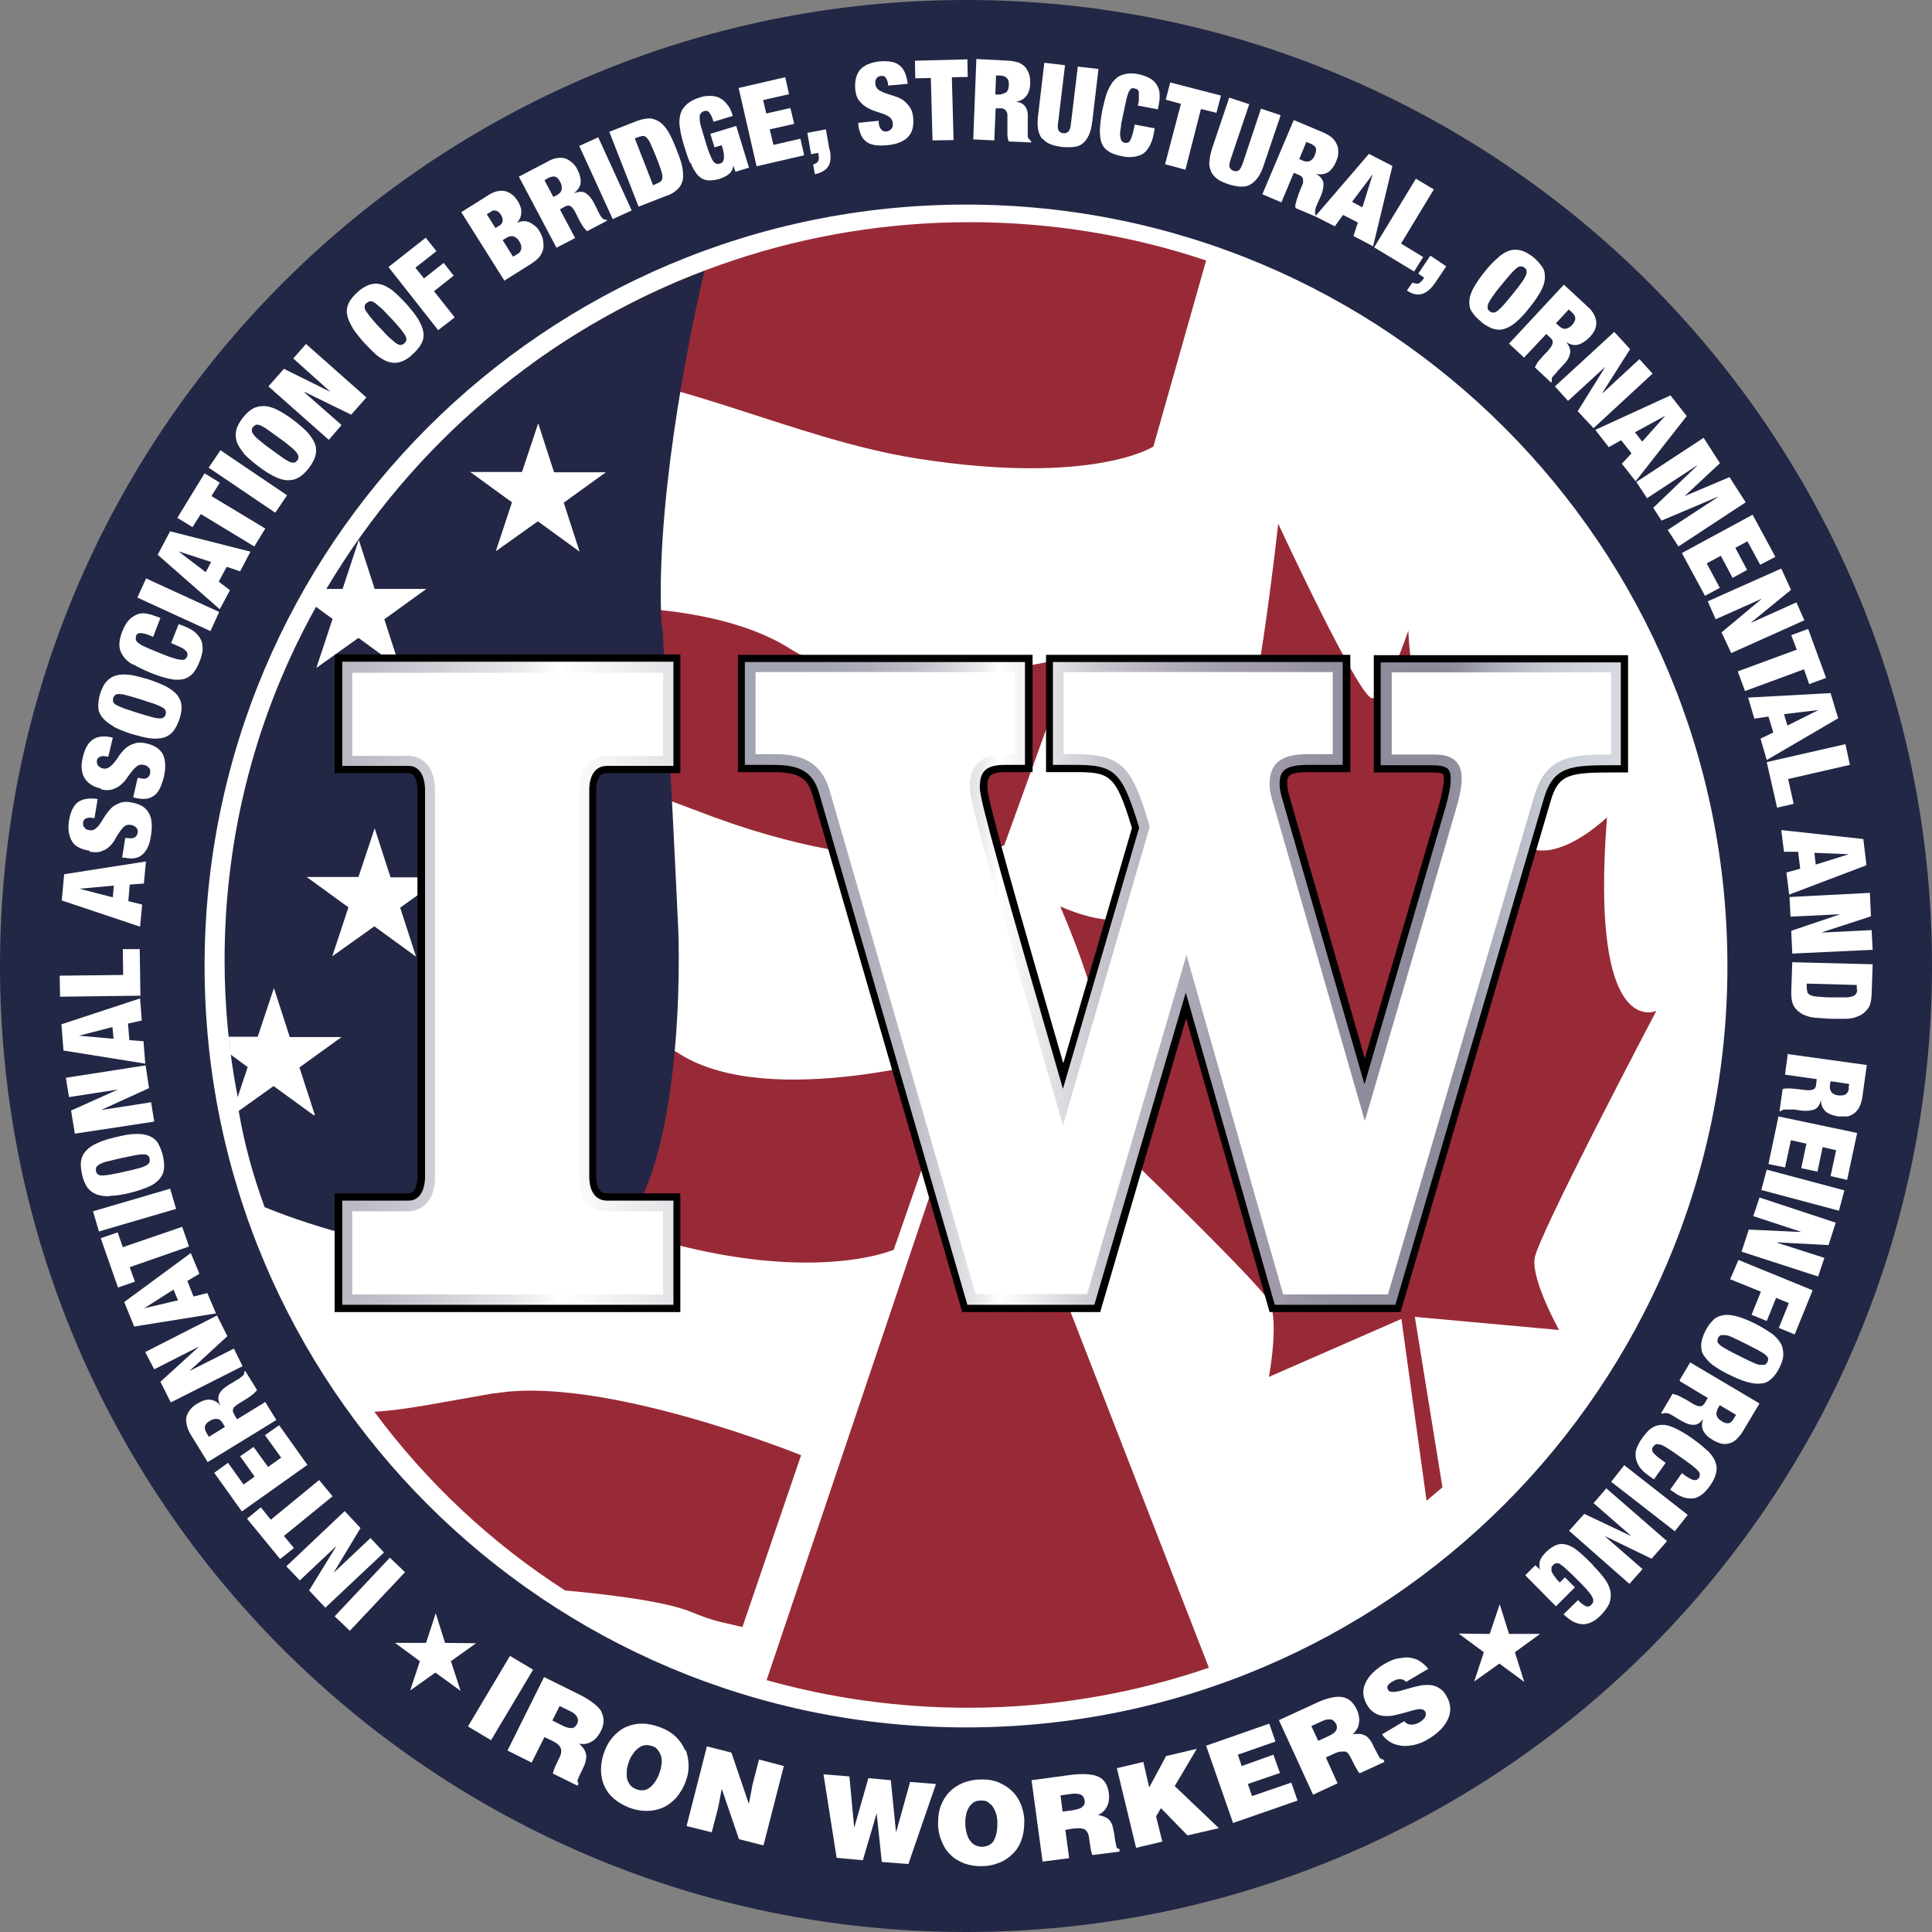 <?xml version="1.0" encoding="UTF-8"?>
<svg id="Layer_1" data-name="Layer 1" xmlns="http://www.w3.org/2000/svg" xmlns:xlink="http://www.w3.org/1999/xlink" viewBox="0 0 56 56">
  <rect x="0" y="0" width="56" height="56" fill="#808080" stroke="none"/>
  <defs>
    <style>
      .cls-1 {
        fill: url(#linear-gradient-2);
      }

      .cls-2 {
        fill: #232745;
      }

      .cls-3 {
        fill: url(#linear-gradient);
      }

      .cls-4 {
        fill: #fff;
      }

      .cls-5 {
        fill: #982a37;
      }

      .cls-6 {
        fill: #222745;
      }
    </style>
    <linearGradient id="linear-gradient" x1="0" y1="21.52" x2="56" y2="21.52" gradientTransform="translate(0 6.98)" gradientUnits="userSpaceOnUse">
      <stop offset="0" stop-color="#a3a4b1"/>
      <stop offset=".09" stop-color="#a5a6b3"/>
      <stop offset=".14" stop-color="#aeaeba"/>
      <stop offset=".19" stop-color="#bcbdc6"/>
      <stop offset=".23" stop-color="#d1d1d8"/>
      <stop offset=".27" stop-color="#ebebee"/>
      <stop offset=".29" stop-color="#fff"/>
      <stop offset=".34" stop-color="#e7e6e9"/>
      <stop offset=".41" stop-color="#c8c4cd"/>
      <stop offset=".49" stop-color="#b1acb9"/>
      <stop offset=".55" stop-color="#a39ead"/>
      <stop offset=".61" stop-color="#9f99a9"/>
      <stop offset=".64" stop-color="#9693a3"/>
      <stop offset=".71" stop-color="#8d8c9d"/>
      <stop offset=".8" stop-color="#8b8b9c"/>
      <stop offset=".82" stop-color="#9393a3"/>
      <stop offset=".86" stop-color="#afb2be"/>
      <stop offset=".91" stop-color="#c4c8d1"/>
      <stop offset=".96" stop-color="#d0d5dd"/>
      <stop offset="1" stop-color="#d5dae1"/>
    </linearGradient>
    <linearGradient id="linear-gradient-2" x1="21.59" y1="21.54" x2="46.98" y2="21.54" gradientTransform="translate(0 6.98)" gradientUnits="userSpaceOnUse">
      <stop offset="0" stop-color="#a3a4b1"/>
      <stop offset=".09" stop-color="#a5a6b3"/>
      <stop offset=".14" stop-color="#aeaeba"/>
      <stop offset=".19" stop-color="#bcbdc6"/>
      <stop offset=".23" stop-color="#d1d1d8"/>
      <stop offset=".27" stop-color="#ebebee"/>
      <stop offset=".29" stop-color="#fff"/>
      <stop offset=".34" stop-color="#e7e6e9"/>
      <stop offset=".41" stop-color="#c8c4cd"/>
      <stop offset=".49" stop-color="#b1acb9"/>
      <stop offset=".55" stop-color="#a39ead"/>
      <stop offset=".61" stop-color="#9f99a9"/>
      <stop offset=".64" stop-color="#9693a3"/>
      <stop offset=".71" stop-color="#8d8c9d"/>
      <stop offset=".8" stop-color="#8b8b9c"/>
      <stop offset=".82" stop-color="#9393a3"/>
      <stop offset=".86" stop-color="#afb2be"/>
      <stop offset=".91" stop-color="#c4c8d1"/>
      <stop offset=".96" stop-color="#d0d5dd"/>
      <stop offset="1" stop-color="#d5dae1"/>
    </linearGradient>
  </defs>
  <path id="ellipse" class="cls-4" d="M28,50.88c12.63,0,22.88-10.24,22.88-22.88S40.63,5.12,28,5.12,5.12,15.37,5.12,28s10.24,22.88,22.88,22.88Z"/>
  <path class="cls-6" d="M28,0C12.53,0,0,12.53,0,28s12.53,28,28,28,28-12.53,28-28S43.47,0,28,0ZM28,50.07c-12.19,0-22.07-9.88-22.07-22.07S15.81,5.93,28,5.93s22.07,9.88,22.07,22.07-9.88,22.07-22.07,22.07Z"/>
  <g id="Letters">
    <polygon class="cls-4" points="11.3 45.15 9.7 46.85 10.14 47.27 11.74 45.57 11.3 45.15"/>
    <polygon class="cls-4" points="10.74 44.58 9.69 45.57 9.68 45.57 10.45 44.29 9.99 43.8 8.3 45.4 8.69 45.81 9.73 44.83 9.74 44.83 8.96 46.1 8.96 46.1 9.43 46.6 11.13 45 10.74 44.58"/>
    <polygon class="cls-4" points="8.23 44.52 9.64 43.37 9.25 42.9 7.85 44.05 7.56 43.69 7.16 44.02 8.12 45.19 8.52 44.87 8.23 44.52"/>
    <polygon class="cls-4" points="8.91 42.46 8.09 41.31 7.68 41.6 8.15 42.25 7.77 42.52 7.35 41.94 6.96 42.21 7.38 42.8 7.06 43.03 6.61 42.4 6.21 42.69 7.01 43.81 8.91 42.46"/>
    <path class="cls-4" d="M7.67,40.65l-.8.49-.08-.14s-.03-.06-.04-.09c0-.03,0-.05.01-.08s.04-.06.07-.08c.03-.03.08-.06.13-.09l.13-.08s.05-.03.08-.05c.03-.02.06-.04.1-.07s.07-.05.1-.08c.03-.03.06-.06.08-.09l-.34-.55-.03.02v.05s-.01.03-.02.04c0,0-.02.03-.04.04-.02.02-.04.03-.06.05-.03.02-.05.03-.08.05-.03.02-.06.03-.08.05l-.17.1c-.13.08-.23.17-.27.26-.05.09-.04.21.03.34h0c-.09-.11-.2-.16-.31-.17s-.24.04-.37.12c-.08.05-.14.1-.19.16s-.09.13-.11.2-.02.15,0,.24.05.18.11.28h0l.5.81,1.99-1.22-.32-.52h-.02ZM6.05,41.64l-.06-.1c-.05-.08-.06-.15-.05-.2.02-.06.06-.11.15-.16.07-.04.14-.06.2-.05.07,0,.12.05.17.13h0l.06.1-.47.29h0Z"/>
    <polygon class="cls-4" points="6.78 39.09 5.49 39.74 5.49 39.74 6.59 38.73 6.29 38.13 4.21 39.19 4.47 39.69 5.75 39.04 5.75 39.05 4.65 40.05 4.95 40.65 7.03 39.6 6.78 39.09"/>
    <path class="cls-4" d="M6.01,37.48l-.4.1-.18-.45.35-.21-.25-.6-1.93,1.42h0l.29.71,2.37-.38s-.25-.59-.25-.59ZM4.18,37.92h0l.85-.54.13.31-.98.23Z"/>
    <polygon class="cls-4" points="3.76 36.73 5.48 36.13 5.28 35.56 3.56 36.15 3.41 35.72 2.92 35.89 3.42 37.32 3.91 37.15 3.76 36.73"/>
    <rect class="cls-4" x="2.73" y="34.77" width="2.33" height=".61" transform="translate(-9.7 2.51) rotate(-16.33)"/>
    <path class="cls-4" d="M3.2,34.66h0c.16,0,.34-.03.55-.08.21-.05.39-.11.53-.17.15-.06.26-.14.33-.22s.13-.18.14-.3c.02-.11,0-.25-.03-.4-.04-.15-.09-.27-.15-.37-.06-.09-.15-.16-.26-.2-.11-.04-.24-.06-.4-.05-.16,0-.34.04-.55.09s-.39.1-.53.17c-.15.06-.26.14-.33.22-.08.08-.13.18-.15.3-.02.11,0,.25.03.4.03.15.09.27.15.37.07.09.16.16.27.2s.24.06.4.05h0ZM2.79,33.83s.05-.06.11-.09.13-.06.23-.08.23-.06.38-.09.28-.06.38-.08c.1-.02.18-.03.25-.03s.11,0,.14.03c.03.02.05.05.06.1,0,.04,0,.08-.01.11-.02.03-.05.06-.11.09s-.13.06-.23.08c-.1.03-.23.06-.38.09-.15.04-.28.06-.38.08-.1.02-.18.03-.25.03s-.11,0-.14-.03c-.03-.02-.05-.05-.06-.1,0-.04,0-.08.01-.11Z"/>
    <polygon class="cls-4" points="4.38 31.95 2.96 32.17 2.96 32.16 4.32 31.54 4.22 30.88 1.91 31.24 2 31.8 3.42 31.58 3.42 31.58 2.06 32.19 2.17 32.86 4.47 32.51 4.38 31.95"/>
    <path class="cls-4" d="M4.16,30.18l-.41-.03-.04-.48.4-.09-.05-.64-2.28.75h0l.06.76,2.37.38-.05-.64h0ZM2.29,30.02h0l.97-.25.03.34-1-.09Z"/>
    <polygon class="cls-4" points="4.05 27.51 3.56 27.51 3.57 28.26 1.73 28.28 1.73 28.28 1.74 28.89 4.07 28.86 4.05 27.51"/>
    <path class="cls-4" d="M4.12,26.22l-.4-.1.04-.48.41-.03.06-.64-2.37.37-.07.76,2.27.76.06-.63h0ZM3.27,26.01l-.97-.25h0l1-.09-.03.34Z"/>
    <path class="cls-4" d="M2.61,24.69c.14.02.25.02.34-.02.09-.03.17-.08.23-.14s.12-.13.16-.21c.04-.08.09-.15.13-.21s.09-.12.14-.16c.05-.04.11-.05.19-.04.06.01.11.04.15.08.04.04.05.09.04.15s-.04.1-.08.13c-.05.03-.12.04-.22.02h-.06l-.09.57h.08c.12.03.22.03.31.01s.16-.06.22-.12.11-.13.15-.23c.04-.09.06-.2.08-.33.04-.27.02-.48-.07-.63-.09-.16-.25-.26-.5-.3-.14-.03-.26-.02-.35.02s-.18.08-.24.15c-.06.06-.12.14-.17.21-.05.08-.09.15-.14.22-.04.07-.09.12-.14.16-.05.04-.11.06-.19.04-.05,0-.1-.03-.13-.07-.04-.04-.05-.09-.04-.15,0-.06.04-.1.09-.12s.11-.03.18-.01h.06l.09-.55c-.25-.04-.44,0-.57.09-.13.1-.22.28-.26.54-.04.25,0,.45.09.6s.27.23.51.27v.03Z"/>
    <path class="cls-4" d="M2.92,22.88c.13.03.25.03.34,0s.17-.07.24-.13.13-.12.18-.2c.05-.07.1-.14.15-.2.04-.06.1-.11.15-.15.06-.04.12-.04.19-.03.06.01.11.04.15.09.04.04.04.09.03.16-.01.06-.04.1-.09.13-.05.03-.12.03-.22,0h-.05l-.13.56.08.02c.12.03.22.03.31.02s.16-.05.23-.1c.07-.05.12-.13.16-.21.04-.09.08-.2.11-.32.06-.26.05-.47-.02-.64-.08-.16-.23-.27-.48-.33-.14-.03-.25-.04-.35,0-.1.03-.18.07-.25.13s-.13.13-.18.2c-.05.08-.1.15-.15.21-.05.06-.1.12-.16.15-.05.04-.12.05-.19.03-.05-.01-.09-.04-.13-.08-.03-.04-.04-.09-.03-.15s.05-.09.1-.11c.06-.02.12-.02.18,0h.05l.13-.55c-.24-.06-.43-.04-.57.05-.14.09-.24.26-.3.52-.06.25-.04.45.05.6s.25.26.49.31l-.02.02Z"/>
    <path class="cls-4" d="M3.28,21.06h0c.14.07.31.14.52.21.21.06.39.11.54.13.16.02.29.01.4-.02s.2-.09.28-.18c.07-.09.13-.21.18-.35.05-.15.07-.28.06-.39,0-.11-.05-.21-.12-.31-.07-.09-.18-.17-.32-.25-.14-.07-.31-.14-.52-.21-.21-.06-.39-.11-.54-.13-.16-.02-.29-.01-.4.02-.11.03-.2.09-.28.18s-.13.21-.18.35c-.04.15-.06.28-.05.39,0,.11.05.22.13.31.07.09.18.17.32.25h-.02ZM3.28,20.23s.04-.08.07-.09c.03-.02.08-.03.14-.02.06,0,.14.02.24.05s.22.06.37.11c.15.05.27.09.37.12.1.04.17.07.23.1.05.03.09.06.1.1s.01.07,0,.11-.04.08-.07.09c-.03.02-.08.03-.14.02-.06,0-.14-.02-.24-.05-.1-.03-.22-.06-.37-.11-.15-.05-.27-.09-.37-.12-.1-.04-.17-.07-.23-.1-.05-.03-.09-.06-.1-.1s0-.07,0-.11Z"/>
    <path class="cls-4" d="M3.85,19.25c.13.08.3.16.51.25.2.08.38.14.53.17.15.04.28.04.4.02.11-.02.21-.08.29-.16.08-.09.15-.21.21-.37.04-.09.06-.18.08-.28.01-.09,0-.18-.02-.27-.03-.09-.08-.17-.16-.25s-.2-.15-.35-.21l-.16-.06-.22.55c.1.04.19.08.25.11.07.03.12.06.15.09.04.03.06.06.07.09s0,.06,0,.09c-.02.04-.04.07-.07.09s-.08.02-.14.01c-.06,0-.14-.03-.24-.06-.1-.03-.22-.08-.37-.14s-.27-.11-.36-.15c-.09-.04-.17-.08-.22-.12-.05-.03-.08-.07-.09-.1s0-.07,0-.11c.02-.06.06-.09.11-.09h0c.06,0,.15.01.27.06l.12.05.21-.55-.14-.05c-.11-.04-.21-.07-.3-.08s-.18,0-.26.04-.16.09-.22.16c-.07.08-.13.18-.18.31-.06.15-.09.28-.09.39s.03.22.1.32c.06.1.16.19.3.27v-.02Z"/>
    <rect class="cls-4" x="4.87" y="16.36" width=".61" height="2.33" transform="translate(-12.92 14.93) rotate(-65.37)"/>
    <path class="cls-4" d="M6.67,17.11l-.33-.25.23-.43.39.13.3-.57-2.33-.59h0l-.36.68,1.8,1.58.3-.56h0ZM5.97,16.59l-.8-.61h0l.95.31-.16.3h.01Z"/>
    <polygon class="cls-4" points="5.82 14.9 7.37 15.84 7.69 15.32 6.13 14.38 6.37 13.99 5.93 13.72 5.14 15.01 5.58 15.28 5.82 14.9"/>
    <rect class="cls-4" x="6.88" y="12.79" width=".61" height="2.33" transform="translate(-8.4 12.09) rotate(-55.93)"/>
    <path class="cls-4" d="M7.06,13.14c.11.12.25.24.42.37s.33.23.47.3c.14.07.27.11.39.11s.22-.02.32-.08c.1-.06.2-.15.29-.27.09-.12.16-.24.19-.35.03-.11.03-.22,0-.33-.04-.11-.11-.22-.21-.34-.11-.12-.25-.24-.42-.37s-.33-.23-.47-.3c-.14-.07-.27-.11-.39-.11s-.23.02-.33.08c-.1.06-.2.15-.29.27-.09.12-.16.24-.18.35-.03.11-.02.22.01.33.04.11.11.22.21.34h0ZM7.34,12.37s.06-.06.09-.06c.04,0,.08,0,.14.03s.13.07.21.13c.09.06.19.14.32.23.13.09.23.17.31.24.08.06.14.12.18.17s.06.09.06.13,0,.07-.04.11c-.03.04-.06.06-.09.06-.04,0-.08,0-.14-.03s-.13-.07-.21-.13c-.09-.06-.19-.14-.32-.23-.13-.09-.23-.17-.31-.24-.08-.06-.14-.12-.18-.17s-.06-.09-.06-.13,0-.07.04-.11Z"/>
    <polygon class="cls-4" points="9.9 12.32 8.82 11.37 8.83 11.36 10.18 12.02 10.62 11.52 8.87 9.97 8.5 10.39 9.57 11.35 9.56 11.35 8.23 10.69 8.23 10.69 7.78 11.2 9.53 12.75 9.9 12.32"/>
    <path class="cls-4" d="M10.21,9.49c.08.13.2.28.34.44.15.16.28.29.4.39.13.09.24.16.36.18.11.03.22.02.33-.02.11-.04.22-.11.33-.22.11-.1.2-.21.25-.31s.07-.21.05-.33c-.02-.11-.07-.24-.15-.37s-.2-.28-.34-.44c-.15-.16-.28-.29-.4-.39-.13-.09-.24-.16-.36-.18-.11-.03-.23-.02-.33.02-.11.04-.22.11-.33.21s-.2.21-.25.31-.07.21-.05.33c.02.12.07.24.15.37h0ZM10.63,8.78s.07-.05.11-.05.08.02.13.05c.05.04.11.09.19.16s.16.17.27.28c.11.11.19.21.26.29.07.08.11.15.15.2.03.06.04.1.04.14s-.03.07-.06.1-.07.05-.11.05-.08-.02-.13-.05c-.05-.04-.11-.09-.19-.16h0c-.08-.07-.16-.17-.27-.28-.11-.11-.19-.21-.26-.29-.07-.08-.11-.15-.15-.2s-.04-.1-.04-.14.02-.07.06-.1Z"/>
    <polygon class="cls-4" points="13.18 9.2 12.58 8.44 13.15 7.99 12.86 7.62 12.29 8.07 12.04 7.76 12.65 7.28 12.34 6.89 12.34 6.89 11.26 7.74 12.7 9.57 13.18 9.2"/>
    <path class="cls-4" d="M14.61,8.14l.78-.49c.11-.07.19-.14.25-.21.06-.08.09-.16.11-.24.01-.08,0-.16-.01-.25-.02-.09-.06-.17-.11-.26-.03-.05-.07-.1-.12-.14s-.1-.07-.15-.1c-.06-.03-.12-.04-.18-.04s-.13.02-.2.05h0c.05-.05.08-.1.1-.15s.03-.11.03-.16,0-.11-.03-.17c-.02-.06-.04-.11-.08-.16-.09-.15-.21-.24-.36-.28-.14-.03-.31,0-.49.12h0l-.78.49,1.24,1.97v.02ZM14.72,6.87s.1-.04.16-.02c.06.02.12.06.17.14s.07.15.06.22c-.01.06-.04.11-.09.14h0l-.15.09-.3-.48s.15-.09.15-.09ZM14.23,6.13c.05-.03.11-.04.16-.02s.1.06.13.12c.04.05.05.11.05.16,0,.06-.03.1-.08.14l-.13.08-.25-.4.13-.08h-.01Z"/>
    <path class="cls-4" d="M16.67,6.9l-.44-.83.14-.08s.06-.03.09-.03.05,0,.08.02c.03.01.05.04.08.08s.05.08.08.14l.07.14s.03.05.04.08c.02.03.04.07.06.1.02.04.05.07.07.1.03.03.05.06.08.08l.57-.3v-.03s-.05,0-.07-.01c-.01,0-.03-.01-.04-.02-.01,0-.03-.02-.04-.04-.02-.02-.03-.04-.05-.07-.01-.03-.03-.05-.04-.08-.02-.03-.03-.06-.04-.08l-.09-.18c-.07-.14-.15-.23-.24-.29s-.2-.05-.34,0h0c.11-.09.18-.19.19-.3s-.02-.24-.09-.38c-.04-.08-.09-.15-.15-.2s-.12-.1-.19-.12c-.07-.03-.15-.03-.24-.02s-.18.04-.28.1h0l-.84.44,1.09,2.06s.54-.28.54-.28ZM15.79,5.22l.1-.06c.08-.04.15-.05.2-.04.06.02.11.07.15.16.04.07.05.14.04.21-.01.07-.06.12-.13.16l-.11.06-.26-.49h0Z"/>
    <polygon class="cls-4" points="17.76 6.35 18.31 6.1 17.34 3.98 16.79 4.23 17.76 6.35"/>
    <path class="cls-4" d="M19.34,5.67c.16-.06.28-.15.35-.24.07-.09.11-.2.11-.32s-.01-.25-.05-.38c-.04-.14-.09-.27-.15-.42-.06-.14-.11-.28-.18-.4-.06-.13-.14-.23-.22-.31s-.18-.13-.3-.16c-.11-.02-.25,0-.42.06h0l-.82.32.85,2.17.82-.32h0ZM18.51,3.97c.06-.02.1-.03.14-.03s.08.03.11.07c.04.04.08.11.11.19.04.09.09.2.15.35s.1.26.13.35.05.16.05.22-.01.1-.04.13-.07.05-.12.07h0l-.11.05-.53-1.36s.11-.04.11-.04Z"/>
    <path class="cls-4" d="M20.02,4.72c.05.14.12.25.19.34.08.09.16.14.26.16s.22.01.37-.03c.05-.02.1-.03.15-.06.05-.02.09-.05.13-.08.04-.03.07-.06.09-.11.03-.04.04-.09.04-.15h0l.07.19.39-.12-.37-1.21h0l-.75.23.12.39.21-.06c.03.09.05.18.06.24,0,.06.01.12,0,.16s-.02.07-.04.09-.05.04-.08.04c-.04.02-.08.01-.11,0s-.07-.05-.1-.1c-.03-.06-.06-.13-.1-.23s-.07-.22-.12-.37c-.05-.15-.08-.28-.11-.37-.03-.1-.04-.18-.04-.24s0-.11.03-.14c.02-.03.06-.06.1-.07.07-.02.13,0,.16.06.04.05.08.13.11.25l.56-.17c-.04-.14-.09-.25-.16-.33-.06-.08-.14-.15-.22-.19s-.17-.06-.26-.06-.19,0-.3.04c-.17.05-.3.12-.39.2-.09.08-.16.18-.19.3s-.04.25-.01.4c.02.15.06.32.12.51.06.19.11.35.17.49h.02Z"/>
    <polygon class="cls-4" points="22.42 4.2 22.31 3.75 23.02 3.59 22.91 3.13 22.21 3.29 22.12 2.9 22.87 2.73 22.76 2.24 22.75 2.24 21.41 2.55 21.93 4.82 23.31 4.5 23.2 4.02 22.42 4.2"/>
    <path class="cls-4" d="M24.04,4.33l-.1-.58h0l-.54.1.11.62.21-.04v.03c.02.09.02.15,0,.2-.02.05-.07.08-.15.11l.05.28c.19-.04.32-.12.39-.23.07-.12.08-.28.04-.48h0Z"/>
    <path class="cls-4" d="M25.12,3.11c.08.05.15.08.24.11.08.03.16.05.24.08s.14.06.19.1c.05.04.08.1.09.17,0,.06,0,.12-.04.16-.03.04-.08.07-.14.08-.06,0-.11,0-.15-.05-.04-.04-.07-.1-.08-.2v-.06l-.59.06v.08c.02.12.05.22.09.3s.1.14.17.19c.07.04.16.07.25.08.1.01.21.01.33,0,.27-.03.46-.1.59-.23.13-.13.18-.31.16-.56-.01-.14-.05-.25-.11-.33s-.13-.15-.2-.2c-.08-.05-.16-.08-.25-.11s-.17-.05-.25-.08-.14-.06-.2-.1c-.05-.04-.08-.1-.09-.17,0-.05,0-.1.03-.15.03-.05.07-.07.14-.08.06,0,.1,0,.14.06.03.05.05.1.06.17h0v.05l.57-.05c-.03-.25-.1-.42-.23-.53s-.32-.14-.59-.12c-.26.03-.44.11-.56.24-.11.14-.16.32-.14.56.01.13.04.24.1.32s.12.14.2.19l.03.02Z"/>
    <polygon class="cls-4" points="26.53 2.27 26.98 2.26 27.03 4.07 27.64 4.06 27.59 2.24 28.05 2.23 28.04 1.72 26.52 1.76 26.53 2.27 26.53 2.27"/>
    <path class="cls-4" d="M29.8,4s-.01-.03-.01-.06v-.46c.01-.16,0-.28-.06-.37-.05-.09-.15-.15-.29-.16h0c.14-.02.24-.08.31-.17s.11-.22.11-.37c0-.09,0-.17-.03-.25-.02-.08-.06-.14-.1-.2-.05-.06-.11-.1-.19-.14-.08-.03-.18-.05-.29-.06h0l-.95-.05-.09,2.33.61.03.04-.93h.16s.07,0,.09.03c.02,0,.04.03.06.06.02.03.03.06.03.1v.53s0,.08.01.13c0,.04.02.08.03.11l.65.03v-.03s-.03-.03-.04-.04c0-.01-.02-.03-.03-.04l-.02-.02ZM29.17,2.67s-.11.07-.2.07h-.12l.02-.55h.12c.09,0,.16.03.2.08.04.04.06.11.05.21,0,.08-.03.15-.07.2h0Z"/>
    <path class="cls-4" d="M30.22,4.02c.06.07.14.13.23.16.09.04.21.06.33.08.13.01.24.01.34,0s.19-.04.26-.1c.08-.06.13-.14.18-.24.05-.1.08-.24.1-.4l.18-1.52-.6-.07-.2,1.67c-.01.11-.04.19-.08.22-.04.03-.08.05-.14.04-.06,0-.1-.03-.13-.07s-.04-.12-.02-.23h0l.2-1.67-.6-.07-.18,1.52c-.02.16-.02.3,0,.41.02.11.06.2.12.28h0Z"/>
    <path class="cls-4" d="M32.13,4.39c.1.06.23.11.4.14.1.02.19.03.29.02s.18-.03.27-.07c.08-.04.15-.11.21-.21s.11-.22.14-.38l.03-.17-.58-.11c-.02.11-.04.2-.06.27s-.04.13-.06.17-.04.07-.07.08c-.03.01-.06.02-.09.01-.04,0-.08-.03-.1-.06-.02-.03-.03-.07-.04-.14s0-.15.02-.25c0-.1.04-.23.07-.39.03-.15.06-.28.08-.38.02-.1.05-.18.07-.24.03-.06.05-.09.08-.11.03-.02.07-.02.11,0,.06,0,.09.04.11.09h0s0,.14,0,.27l-.03.13.58.11.03-.15c.02-.11.03-.21.02-.31,0-.09-.04-.18-.08-.25-.05-.08-.11-.14-.2-.19s-.2-.09-.33-.12c-.15-.03-.28-.03-.4,0-.11.02-.21.08-.29.16-.08.08-.15.2-.21.34-.06.15-.1.33-.15.55-.04.21-.06.4-.07.55,0,.16.01.29.05.39.04.11.11.19.21.25v.02Z"/>
    <polygon class="cls-4" points="34.36 4.92 34.81 3.16 35.26 3.27 35.39 2.77 33.92 2.39 33.79 2.89 34.23 3.01 33.77 4.76 34.36 4.92"/>
    <path class="cls-4" d="M35.05,4.69c0,.11.02.21.06.3.04.08.11.15.19.21.09.06.19.1.31.14.12.04.23.06.33.07.1,0,.19,0,.28-.05.08-.04.16-.11.23-.2s.13-.22.18-.37l.49-1.45-.57-.19-.53,1.59c-.04.11-.08.18-.12.2-.04.03-.09.03-.15.01-.05-.02-.09-.05-.11-.1-.02-.05,0-.13.03-.23h0l.54-1.6-.58-.19-.49,1.45c-.05.16-.08.29-.08.4h0Z"/>
    <path class="cls-4" d="M37.14,5.87l.36-.86.15.06s.06.03.08.05.03.04.04.07v.11s-.03.09-.06.15l-.06.15s-.02.05-.03.09c0,.03-.03.07-.04.11,0,.04-.02.08-.03.12s0,.08,0,.11l.59.25h0l.55.28.24-.33.43.22-.13.39.57.3.56-2.33h0l-.68-.35-1.54,1.79s-.02-.03-.02-.04v-.1s0-.05.02-.08c0-.03.02-.06.03-.09s.03-.06.04-.09l.08-.18c.06-.15.08-.27.07-.37-.02-.1-.09-.19-.21-.26h0c.14.03.25.01.35-.05.09-.06.17-.17.23-.31.03-.08.06-.16.06-.24s0-.16-.03-.23-.07-.14-.13-.2-.15-.11-.25-.16h0l-.88-.37-.91,2.15s.56.24.56.24ZM39.79,5.05h0l-.3.96-.3-.16.6-.8ZM37.87,4.12l.11.04c.09.04.14.08.16.13s0,.13-.03.21c-.03.08-.08.13-.13.16-.06.03-.13.03-.21,0h0l-.11-.05.21-.51v.02Z"/>
    <polygon class="cls-4" points="40.99 7.87 41.25 7.45 40.61 7.06 41.56 5.49 41.56 5.49 41.04 5.18 39.83 7.17 40.99 7.87"/>
    <path class="cls-4" d="M41.12,8.22s-.11.01-.18-.03l-.16.23c.16.11.31.14.44.1.13-.04.25-.14.37-.31l.33-.49h0l-.46-.31-.35.52.17.12-.02.03c-.05.07-.1.12-.15.14h.01Z"/>
    <path class="cls-4" d="M42.93,9.33c.12.1.24.16.35.2.11.03.22.04.33,0,.11-.03.23-.1.34-.2.12-.1.25-.24.38-.41.14-.17.24-.32.32-.46.08-.14.12-.27.13-.38,0-.12,0-.23-.07-.33s-.15-.2-.27-.3c-.12-.09-.24-.16-.35-.19-.11-.03-.22-.03-.33,0-.11.04-.23.1-.34.21h0c-.12.1-.25.23-.38.4-.14.17-.24.32-.32.46-.08.14-.12.26-.13.38,0,.12,0,.23.07.32.06.1.15.2.27.29h0ZM43.15,8.78c.03-.06.07-.13.13-.21h0c.06-.09.14-.19.24-.31.1-.12.18-.22.25-.3s.13-.14.18-.18.09-.06.13-.06.07.01.11.04c.04.03.06.06.06.1s0,.08-.03.14c-.03.06-.07.13-.13.21s-.14.19-.24.31-.18.22-.25.3-.13.14-.18.18-.09.06-.13.06-.07,0-.11-.04c-.04-.03-.06-.06-.06-.1s0-.08.03-.14Z"/>
    <path class="cls-4" d="M44.18,10.36l.64-.68.12.11s.05.05.06.08c0,.03.02.05,0,.08,0,.03-.02.06-.04.1-.03.04-.06.08-.1.13l-.11.11s-.04.04-.06.07c-.03.03-.05.06-.08.09-.03.03-.05.06-.07.1s-.04.07-.05.1l.47.44.02-.03v-.09s0-.03.03-.05c0-.02.03-.04.05-.06s.04-.04.06-.07.04-.05.06-.07l.14-.15c.11-.11.17-.22.19-.33.02-.1-.02-.21-.11-.32h0c.12.07.23.1.34.07.11-.03.22-.1.33-.21.06-.06.11-.13.15-.2.03-.07.05-.15.05-.22s-.02-.15-.06-.23-.1-.16-.18-.23h0l-.7-.65-1.59,1.71.44.41h0ZM45.47,8.97l.09.08c.07.06.1.12.1.18s-.03.12-.1.2c-.06.06-.12.09-.18.1s-.13-.02-.19-.08h0l-.09-.08s.37-.4.37-.4Z"/>
    <polygon class="cls-4" points="45.45 11.62 46.52 10.64 46.52 10.65 45.73 11.92 46.19 12.41 47.9 10.83 47.52 10.41 46.46 11.39 46.45 11.38 47.25 10.12 47.25 10.12 46.79 9.62 45.07 11.2 45.45 11.62"/>
    <path class="cls-4" d="M46.63,12.96l.36-.2.3.38-.28.3.4.51,1.48-1.89h0l-.47-.6-2.18,1,.39.5ZM48.27,12.05h0l-.67.75-.21-.27s.88-.48.88-.48Z"/>
    <polygon class="cls-4" points="47.74 14.44 49.19 13.49 49.19 13.5 47.92 14.72 48.16 15.09 49.79 14.4 49.79 14.41 48.34 15.36 48.65 15.84 50.6 14.56 50.13 13.83 48.83 14.38 48.83 14.38 49.86 13.42 49.85 13.42 49.38 12.69 47.43 13.97 47.74 14.44"/>
    <polygon class="cls-4" points="48.75 16.03 49.42 17.27 49.85 17.04 49.47 16.33 49.88 16.11 50.22 16.75 50.64 16.52 50.3 15.88 50.65 15.69 51.02 16.37 51.46 16.14 50.8 14.92 48.75 16.03"/>
    <polygon class="cls-4" points="49.73 17.95 51.05 17.36 51.05 17.37 49.9 18.33 50.18 18.93 52.3 17.98 52.07 17.46 50.76 18.05 50.76 18.04 51.91 17.1 51.91 17.09 51.63 16.48 49.5 17.43 49.73 17.95"/>
    <polygon class="cls-4" points="52.08 18.83 50.37 19.46 50.58 20.03 52.29 19.4 52.44 19.83 52.93 19.65 52.41 18.23 51.92 18.41 52.08 18.83"/>
    <path class="cls-4" d="M50.85,20.83l.41-.06.14.46-.37.18.18.62,2.07-1.21h0l-.22-.73-2.39.13.18.61ZM52.71,20.58h0l-.9.45-.1-.33,1-.12Z"/>
    <polygon class="cls-4" points="51.51 23.41 51.99 23.3 51.83 22.58 53.62 22.17 53.62 22.17 53.49 21.57 51.21 22.09 51.51 23.41"/>
    <path class="cls-4" d="M51.71,24.69h.41l.06.49-.4.11.08.64,2.24-.85h0l-.09-.76-2.38-.26s.08.63.08.63ZM53.59,24.76h0l-.96.3-.04-.34,1,.04Z"/>
    <polygon class="cls-4" points="51.87 26 51.9 26.57 53.34 26.5 53.34 26.5 51.92 26.98 51.95 27.64 54.28 27.53 54.25 26.96 52.82 27.03 52.82 27.02 54.23 26.56 54.2 25.88 51.87 26"/>
    <path class="cls-4" d="M51.95,27.88l-.03.88c0,.18.02.31.08.41s.15.17.25.23c.11.05.23.09.37.1s.29.02.44.03h.44c.14,0,.27-.03.37-.08.11-.04.2-.12.27-.21s.1-.23.11-.41h0l.03-.88-2.33-.06h0ZM53.83,28.66c0,.06,0,.1-.03.14-.02.04-.05.06-.11.08-.05.02-.13.03-.22.03h-.38c-.16,0-.28-.01-.38-.02-.09,0-.17-.02-.22-.04-.05-.02-.08-.05-.1-.08,0-.04-.02-.08-.02-.14h0v-.12l1.45.04v.12h.01Z"/>
    <path class="cls-4" d="M51.82,30.55l-.08.6.92.13-.02.16s0,.07-.03.09c0,.02-.03.04-.06.05-.03.01-.06.02-.11.02-.04,0-.1,0-.16-.01l-.16-.02s-.05,0-.09-.01c-.04,0-.08-.01-.12-.01h-.13s-.08,0-.11.02l-.09.64h.03s.03-.02.04-.03c0,0,.03,0,.04-.02h.14s.06,0,.09,0c.03,0,.06,0,.09,0l.2.03c.16.02.28,0,.38-.03.09-.04.16-.13.19-.28h0c0,.14.05.25.13.33.09.08.21.12.36.15.09,0,.17,0,.25,0s.15-.04.21-.08c.06-.04.11-.1.16-.18.04-.08.07-.17.09-.29h0l.13-.94-2.31-.32.02-.02ZM53.59,31.53c0,.09-.04.15-.09.19-.05.03-.12.04-.22.03-.08-.01-.15-.04-.19-.09-.04-.05-.06-.11-.05-.2l.02-.12.54.08-.02.12h0Z"/>
    <polygon class="cls-4" points="51.26 33.74 51.74 33.84 51.91 33.05 52.36 33.15 52.21 33.86 52.68 33.96 52.83 33.25 53.22 33.34 53.06 34.09 53.54 34.2 53.83 32.84 51.55 32.36 51.26 33.74"/>
    <rect class="cls-4" x="51.95" y="33.33" width=".61" height="2.33" transform="translate(5.47 76.11) rotate(-75.08)"/>
    <polygon class="cls-4" points="50.82 35.25 52.19 35.7 52.19 35.71 50.69 35.64 50.48 36.28 52.7 37 52.88 36.46 51.51 36.02 51.51 36.01 53 36.09 53.21 35.44 51 34.71 50.82 35.25"/>
    <polygon class="cls-4" points="50.15 37.08 51.04 37.44 50.77 38.11 51.21 38.29 51.48 37.62 51.85 37.77 51.56 38.49 52.02 38.68 52.02 38.68 52.54 37.4 50.39 36.52 50.15 37.08"/>
    <path class="cls-4" d="M51.36,38.66h0c-.13-.09-.28-.19-.48-.29-.2-.1-.37-.17-.52-.21s-.28-.06-.4-.04c-.12.02-.22.06-.3.14s-.16.18-.23.32-.11.27-.12.38c0,.11,0,.22.07.32s.15.2.27.29c.13.09.28.19.48.28.2.1.37.17.52.21s.28.06.4.04c.11,0,.22-.06.3-.14.09-.08.16-.18.23-.32s.11-.27.11-.38c0-.12-.02-.23-.08-.33-.06-.1-.15-.2-.27-.29l.02.02ZM51.23,39.48s-.05.07-.08.08c-.03,0-.08,0-.14,0-.06,0-.14-.04-.23-.08s-.21-.1-.35-.17-.26-.13-.35-.18-.16-.09-.21-.13-.08-.08-.09-.11c0-.04,0-.07.02-.11s.05-.07.08-.08c.03,0,.08,0,.14,0,.06,0,.14.04.23.08s.21.1.35.17.25.13.35.18c.09.05.16.09.21.13s.08.08.09.11c0,.04,0,.07-.02.11Z"/>
    <path class="cls-4" d="M48.7,40.04l.8.48-.08.14s-.04.06-.06.07c-.02.02-.04.03-.08.03-.03,0-.06,0-.11-.02-.04-.02-.09-.04-.15-.08l-.13-.08s-.05-.03-.08-.04c-.03-.02-.07-.04-.11-.06s-.08-.04-.11-.05c-.04,0-.08-.03-.11-.03l-.33.56.03.02s.04-.02.05-.02h.04s.03,0,.06,0c.02,0,.05.02.07.03.03,0,.05.03.08.04.03.02.06.03.08.05l.17.1c.14.08.25.12.36.12s.2-.06.28-.18h0c-.05.13-.05.25,0,.35s.14.19.28.27c.08.05.16.08.23.1.08.02.15.02.23,0,.07-.02.15-.05.21-.11s.13-.13.19-.23h0l.49-.82-2.01-1.19-.31.52.02.02ZM49.79,40.83l.06-.1.47.28-.06.1c-.05.08-.09.13-.15.14s-.13,0-.21-.06c-.07-.04-.12-.09-.14-.16-.02-.06,0-.13.03-.2h0Z"/>
    <path class="cls-4" d="M49.5,42.06c-.11-.11-.26-.23-.44-.36s-.34-.22-.48-.29-.27-.11-.38-.11-.22.02-.32.09c-.1.06-.19.17-.29.31-.06.08-.1.16-.14.25s-.05.18-.04.27.04.19.1.28c.06.1.16.19.29.28l.14.1.34-.48c-.09-.06-.16-.12-.22-.16-.06-.05-.1-.09-.13-.12-.03-.03-.04-.07-.04-.1s0-.06.03-.09c.03-.04.06-.06.09-.07.03,0,.08,0,.14.02.06.02.13.06.22.12s.2.13.32.22c.13.09.23.16.32.23.08.06.15.12.19.16.04.04.07.09.07.12,0,.04,0,.08-.03.11-.03.05-.08.07-.13.06-.06,0-.14-.05-.25-.12l-.11-.08-.34.48.12.08c.09.07.18.11.27.14s.18.04.27.03c.09,0,.17-.05.26-.11.08-.06.16-.15.24-.26.09-.13.15-.25.17-.36.03-.11.02-.22-.02-.33s-.12-.22-.23-.33v.02Z"/>
    <polygon class="cls-4" points="46.7 42.95 48.54 44.38 48.54 44.39 48.92 43.91 47.08 42.47 46.7 42.95"/>
    <polygon class="cls-4" points="46.56 43.14 46.19 43.57 47.27 44.51 47.27 44.52 45.92 43.88 45.48 44.37 47.23 45.91 47.61 45.48 46.53 44.54 46.53 44.53 47.87 45.18 48.32 44.67 46.56 43.14"/>
    <path class="cls-4" d="M46.16,45.35c-.14-.14-.26-.26-.37-.35-.11-.1-.22-.17-.33-.21s-.21-.05-.31-.02c-.1.03-.2.09-.32.2-.04.04-.07.07-.1.11s-.06.08-.08.13c-.02.04-.03.09-.03.14s0,.1.03.15h0l-.15-.13-.29.29.89.9.55-.55-.29-.29-.15.15c-.07-.07-.12-.13-.16-.19-.04-.05-.06-.1-.08-.14,0-.04,0-.07,0-.1,0-.03.03-.05.05-.08.03-.03.07-.05.1-.05.04,0,.08,0,.13.05.05.03.12.09.19.16.08.07.17.16.28.27s.2.2.27.28c.07.08.12.14.15.2.03.05.05.1.04.14,0,.04-.02.07-.06.11-.05.05-.11.06-.17.03-.05-.03-.13-.08-.21-.17l-.42.41c.1.1.2.17.29.22.09.04.19.07.28.07s.18-.03.26-.07c.08-.04.16-.1.24-.18.13-.13.21-.25.26-.36.04-.12.05-.24.03-.35-.03-.12-.08-.24-.17-.36-.09-.12-.2-.25-.34-.39v-.02Z"/>
    <polygon class="cls-4" points="13.8 47.63 12.9 47.62 12.63 46.76 12.35 47.62 11.45 47.62 12.17 48.15 11.89 49 12.62 48.48 13.35 49.01 13.07 48.15 13.8 47.63"/>
    <polygon class="cls-4" points="43.74 47.36 43.47 46.5 43.18 47.36 42.28 47.35 43.01 47.89 42.73 48.74 43.46 48.22 44.18 48.75 43.91 47.89 44.64 47.36 43.74 47.36"/>
    <rect class="cls-4" x="13.32" y="48.83" width="2.38" height=".78" transform="translate(-35.2 36.48) rotate(-59.2)"/>
    <path class="cls-4" d="M17.44,49.62c-.09-.16-.32-.34-.66-.51l-1.01-.5-1.06,2.13.7.35.37-.74.21.1c.08.04.15.08.19.12.04.04.07.08.08.12.01.04.01.09,0,.14s-.04.11-.08.19c-.04.09-.08.16-.11.24-.03.07-.04.12-.04.15l.71.35.03-.06s-.04-.05-.03-.1c.02-.05.06-.15.14-.31.05-.1.09-.19.1-.27.02-.08.02-.14,0-.19-.01-.05-.03-.1-.06-.14-.03-.04-.07-.09-.13-.15.14.03.26,0,.36-.06.11-.06.19-.16.26-.29.11-.21.11-.4.02-.57h.01ZM16.72,49.98c-.04.07-.09.11-.16.11s-.16-.02-.27-.08l-.28-.14.21-.42.33.16c.08.04.14.09.18.16.03.06.03.13,0,.2h0Z"/>
    <path class="cls-4" d="M19.86,50.74c-.06-.15-.15-.28-.27-.4h0c-.13-.12-.28-.21-.47-.28-.17-.06-.34-.1-.5-.1s-.32.03-.46.09-.27.16-.38.28c-.11.12-.2.27-.26.44-.07.18-.1.37-.1.53s.03.32.1.47c.06.14.16.27.28.37.13.11.27.19.45.26.16.06.33.09.49.09s.32-.03.46-.09c.15-.06.27-.16.39-.28.11-.13.21-.28.28-.47.06-.15.09-.3.09-.46s-.03-.31-.08-.46h-.02ZM19.12,51.38c-.07.2-.17.34-.28.43s-.25.11-.4.05c-.08-.03-.15-.08-.19-.14-.04-.06-.07-.13-.08-.2-.01-.08,0-.15,0-.23.01-.08.04-.16.06-.23.03-.08.06-.15.11-.21.04-.07.09-.12.15-.17s.12-.08.19-.09h0c.07-.02.14,0,.22.02s.14.07.18.13.07.12.09.19c.01.07.02.15,0,.23-.01.08-.03.16-.06.24v-.02Z"/>
    <polygon class="cls-4" points="21.81 51.74 21.71 52.27 21.7 52.27 21.2 50.8 20.49 50.62 19.9 52.93 20.63 53.11 20.82 52.38 20.92 51.85 21.42 53.31 22.13 53.49 22.72 51.19 22 51 21.81 51.74"/>
    <polygon class="cls-4" points="25.98 53.09 25.98 53.09 25.97 53.09 25.82 51.6 25.17 51.54 24.76 52.98 24.76 52.98 24.62 51.49 23.87 51.43 24.25 53.85 25.01 53.92 25.41 52.56 25.41 52.56 25.56 53.97 26.33 54.03 27.13 51.71 26.38 51.65 25.98 53.09"/>
    <path class="cls-4" d="M29.36,51.94c-.11-.11-.24-.2-.4-.27h0c-.16-.07-.34-.1-.55-.09-.18,0-.35.04-.5.1-.15.06-.28.15-.39.26-.11.11-.19.25-.25.4-.06.16-.08.33-.08.51,0,.2.04.38.11.53.06.16.15.29.27.4.11.11.25.18.4.24.16.05.33.08.51.07.18,0,.34-.04.49-.1.15-.06.28-.15.39-.26.11-.11.2-.25.25-.41.06-.16.08-.34.08-.54,0-.16-.04-.32-.09-.46-.06-.15-.14-.28-.25-.39h0ZM28.82,53.33c-.07.13-.19.19-.35.2-.09,0-.16-.02-.23-.06-.06-.04-.11-.09-.15-.16-.04-.06-.06-.14-.08-.21-.02-.08-.03-.16-.03-.24s0-.16.02-.24c.01-.08.04-.15.07-.21s.08-.11.14-.16h0c.06-.04.13-.06.21-.06s.16,0,.22.05.11.08.15.15c.04.06.07.13.09.21.02.08.03.16.03.24,0,.21-.03.38-.1.5h.01Z"/>
    <path class="cls-4" d="M32.36,53.52s-.04-.16-.06-.34c-.02-.12-.04-.21-.06-.28-.03-.07-.06-.12-.1-.16-.04-.04-.08-.06-.13-.08s-.11-.04-.19-.05c.13-.05.21-.14.27-.25.05-.11.07-.24.05-.38-.03-.24-.13-.4-.3-.48-.17-.08-.45-.1-.83-.05l-1.11.15.32,2.36.77-.1-.11-.82h0l.24-.04c.09,0,.16-.02.22,0,.06,0,.1.02.13.05.03.03.06.07.07.11.02.05.03.11.04.2.01.1.03.18.04.26.02.08.03.13.05.15l.78-.1v-.07s-.07-.02-.09-.06v-.02ZM31.37,52.38c-.06.04-.15.07-.27.09l-.3.04h0l-.06-.47.36-.05c.09,0,.17,0,.23.03s.1.09.11.17c.01.08-.01.14-.07.18h0Z"/>
    <polygon class="cls-4" points="34.69 50.69 33.8 50.9 33.31 51.81 33.14 51.07 32.38 51.25 32.37 51.24 32.93 53.56 33.69 53.38 33.51 52.65 33.65 52.41 34.42 53.2 35.33 52.99 34.05 51.77 34.69 50.69"/>
    <polygon class="cls-4" points="37.43 51.67 36.29 52.06 36.17 51.71 37.1 51.39 36.91 50.86 35.99 51.19 35.88 50.86 36.97 50.48 36.79 49.96 34.96 50.6 35.74 52.84 37.61 52.19 37.43 51.67"/>
    <polygon class="cls-4" points="35.74 52.85 35.74 52.84 35.73 52.85 35.74 52.85"/>
    <path class="cls-4" d="M40,50.97s-.08-.14-.16-.3c-.05-.11-.09-.19-.14-.25s-.09-.1-.14-.12-.09-.04-.15-.04h-.2c.11-.09.17-.2.18-.32.02-.12,0-.25-.06-.38-.1-.22-.24-.34-.43-.37s-.46.03-.81.2l-1.02.47.99,2.16.71-.33-.34-.75.22-.1c.08-.04.15-.06.21-.07.05,0,.1,0,.14,0,.04.02.07.04.1.09.03.04.06.1.1.18.04.09.08.16.12.23.04.07.07.11.09.13l.72-.33-.03-.07s-.07,0-.09-.04h0ZM38.72,50.17c-.04.06-.12.11-.23.16l-.28.13-.2-.43.33-.15c.09-.04.16-.05.23-.04s.12.06.16.13c.03.07.03.14-.01.2Z"/>
    <path class="cls-4" d="M41.7,48.92c-.09-.05-.18-.08-.29-.08-.1,0-.2,0-.3.03-.09.02-.21.05-.35.09-.16.05-.28.08-.36.08s-.14,0-.17-.07c-.05-.08,0-.16.15-.24.07-.04.13-.06.2-.06s.13.03.18.08h0l.64-.38c-.07-.08-.14-.15-.23-.21-.09-.06-.18-.09-.29-.11s-.22,0-.35.02-.26.08-.4.16c-.27.16-.45.34-.55.55s-.08.42.04.63c.06.11.15.2.24.25s.19.08.29.08.2,0,.3-.03c.09-.02.21-.05.35-.09.16-.05.28-.08.35-.08.08,0,.13.02.16.07s.02.1,0,.16c-.04.06-.09.11-.18.16-.07.04-.15.06-.22.06-.08,0-.15-.03-.21-.1l-.64.38c.06.09.13.16.23.22.09.06.2.09.32.11s.24,0,.37-.02c.13-.03.27-.08.4-.16.29-.17.49-.37.59-.59s.09-.45-.05-.68c-.06-.11-.14-.19-.23-.23h.02Z"/>
  </g>
  <g id="Red">
    <path class="cls-5" d="M28.23,30.86l-6.01,17.84c1.86.52,3.81.8,5.84.8,2.44,0,4.79-.41,6.98-1.16l-6.8-17.49h-.01Z"/>
    <path class="cls-5" d="M20.15,23.48c5.95,2.33,8.96,1.02,8.96,1.02l1.98-5.48s-5.53,1.47-8.18-.21h0c-2.64-1.68-7.46-1.14-7.46-1.14l-5.53,4.67s4.27-1.2,10.22,1.14h.01Z"/>
    <path class="cls-5" d="M25.9,36.24l1.98-5.69s-5.53,1.67-8.18,0h0c-2.64-1.68-7.47-.62-7.47-.62l-4.93,3.78s-.19.25.54.16c1.65-.2,4.97-.28,9.09,1.34,5.95,2.33,8.96,1.02,8.96,1.02h.01Z"/>
    <path class="cls-5" d="M44.48,36.48h0c.08-.63,3.53-7.18,3.53-7.18,0,0-1.94.91-1.43-5.61,0,0-.93.9-1.78.96-1.41.1-3.8-2.38-3.98-6.37,0,0-.66,1.98-1.05,1.96-.39-.03-2.72-5.06-2.72-5.06,0,0-.61,5.51-.97,5.66s-1.62-1.52-1.62-1.52c1.11,3.85-.37,6.95-1.74,7.3-.82.21-1.99-.35-1.99-.35,2.57,6.01.43,5.77.43,5.77,0,0,5.36,5.12,5.64,5.7.28.58-.02,2.17-.02,2.17l3.84-1.68.73,5.27.46-.39-.8-4.94,4.18.38s-.79-1.42-.71-2.05v-.02Z"/>
    <path class="cls-5" d="M33.43,12.95l1.53-5.4c-2.15-.72-4.46-1.11-6.85-1.11h0c-4.77,0-9.17,1.54-12.74,4.14,4.07.17,7.52,2.14,11.27,2.72,5.05.78,6.8-.36,6.8-.36h0Z"/>
    <path class="cls-5" d="M14.34,40.38c-1.51.26-2.58.49-3.49.54,1.51,2.04,3.38,3.8,5.53,5.18,1.4.13,2.96.33,3.67.63.27.11.53.21.82.28l.65.15,1.7-4.98s-5.75-2.33-8.88-1.79h0Z"/>
  </g>
  <path class="cls-2" d="M19.18,18.16c-.2-3.3.71-8.09,1.24-10.31-4.63,1.75-8.47,5.03-10.96,9.22h.47l.47-1.42.46,1.42h1.5l-1.22.88.46,1.42-1.21-.88-1.22.87.47-1.42-.48-.35c-1.69,3.03-2.65,6.52-2.65,10.24,0,1.36.13,2.68.38,3.97l.29-.87-.49-.36c-.02-.17-.04-.35-.06-.52h.84l.47-1.41.46,1.42h1.5l-1.22.88.46,1.42-1.21-.88-1.01.72c.16.96.42,1.88.75,2.79,3.23,1.32,7.9,1.97,9.55,1.28,2.5-1.05,2.5-7.81,2.44-9.32-.07-1.51-.2-4.33-.46-8.79h-.02ZM12.06,27.73l-1.21-.88-1.22.87.47-1.42-1.21-.88h1.5l.47-1.41.46,1.42h1.5l-1.22.88s.46,1.42.46,1.42ZM16.34,14.57l.46,1.42-1.21-.88-1.22.87.47-1.42-1.21-.88h1.5l.47-1.41.46,1.42h1.5l-1.22.88Z"/>
  <path d="M19.72,38.03h-10.02v-3.44h2.14c.25,0,.26-.41.26-.49v-11.2c0-.08-.01-.49-.26-.49h-2.14v-3.44h10.02v3.44h-2.14c-.26,0-.3.31-.3.49v11.2c0,.18.04.49.3.49h2.14v3.44ZM10.12,37.61h9.19v-2.6h-1.72c-.44,0-.72-.36-.72-.91v-11.2c0-.55.28-.91.72-.91h1.72v-2.6h-9.19v2.6h1.72c.41,0,.68.36.68.91v11.2c0,.55-.27.91-.68.91h-1.72v2.6Z"/>
  <path class="cls-4" d="M16.92,34.1c0,.59.31.85.66.85h1.78v2.71h-9.31v-2.71h1.78c.33,0,.62-.27.62-.85v-11.2c0-.59-.29-.85-.62-.85h-1.78v-2.71h9.31v2.71h-1.78c-.35,0-.66.27-.66.85v11.2Z"/>
  <path class="cls-3" d="M19.52,37.82h-9.6v-3.02h1.93c.29,0,.47-.27.47-.7v-11.2c0-.43-.18-.7-.47-.7h-1.93v-3.02h9.6v3.02h-1.93c-.32,0-.51.26-.51.7v11.2c0,.44.19.7.51.7h1.93v3.02ZM10.21,37.52h9.01v-2.41h-1.63c-.37,0-.81-.26-.81-1v-11.2c0-.69.41-1,.81-1h1.63v-2.41h-9.01v2.41h1.63c.35,0,.77.26.77,1v11.2c0,.74-.42,1-.77,1h-1.63v2.41Z"/>
  <path d="M40.61,38.03h-3.81l-2.42-8.51-2.49,8.51h-4l-4.34-14.99c-.15-.51-.42-.66-1.16-.66h-1v-3.4h8.54v3.4h-.79c-.5,0-.52.16-.52.46,0,.36.94,3.63,2.2,7.98l1.99-6.82c-.47-1.55-.63-1.62-1.66-1.62h-.83v-3.4h8.82v3.4h-1.21c-.62,0-.62.13-.62.35,0,.08.02.18.04.27l2.21,7.68,2.14-7.31c.1-.36.15-.63.15-.79s0-.19-.37-.19h-1.66v-3.4h7.37v3.4h-.36c-1.33,0-1.66.03-1.89.85l-4.35,14.81h0l.02-.02ZM37.11,37.61h3.18l4.26-14.51c.33-1.13,1.01-1.15,2.24-1.15v-2.56h-6.54v2.56h1.24c.4,0,.79.05.79.61,0,.21-.06.5-.17.91l-2.54,8.69-2.62-9.06c-.04-.13-.06-.27-.06-.39,0-.55.3-.77,1.04-.77h.79v-2.56h-7.99v2.56h.41c1.28,0,1.55.26,2.07,1.97l.02.06-2.43,8.31-.2-.69c-1.9-6.53-2.42-8.42-2.42-8.78,0-.41.11-.88.94-.88h.37v-2.56h-7.7v2.56h.58c.62,0,1.3.08,1.56.96l4.26,14.69h3.37l2.81-9.6,2.73,9.6h0v.03Z"/>
  <path class="cls-4" d="M23.89,22.94c-.25-.84-.88-.92-1.5-.92h-.64v-2.68h7.82v2.68h-.43c-.68,0-.88.29-.88.82,0,.39.71,2.92,2.56,9.26l2.37-8.1c-.51-1.68-.73-1.97-2.03-1.97h-.47v-2.68h8.11v2.68h-.85c-.69,0-.98.18-.98.71,0,.11.02.24.06.37l2.56,8.86,2.48-8.5c.11-.39.17-.68.17-.89,0-.47-.28-.55-.73-.55h-1.3v-2.68h6.66v2.68c-1.28,0-1.92,0-2.24,1.11l-4.27,14.55h-3.27l-2.69-9.44-2.76,9.44h-3.46l-4.27-14.73h0l-.02-.02Z"/>
  <path class="cls-1" d="M40.45,37.82h-3.5l-2.58-9.05-2.65,9.05h-3.68l-4.3-14.84c-.2-.68-.65-.81-1.36-.81h-.79v-2.98h8.12v2.98h-.58c-.61,0-.73.24-.73.67,0,.37.75,3,2.41,8.72l2.21-7.57c-.5-1.64-.7-1.82-1.88-1.82h-.62v-2.98h8.4v2.98h-1c-.7,0-.83.19-.83.56,0,.09.02.21.05.33l2.41,8.37,2.34-8c.11-.38.16-.66.16-.85,0-.32-.12-.4-.58-.4h-1.45v-2.98h6.96v2.98h-.15c-1.28,0-1.81,0-2.09,1l-4.3,14.66h0v-.02ZM37.18,37.52h3.05l4.24-14.44c.34-1.16,1.05-1.21,2.23-1.21v-2.38h-6.36v2.38h1.15c.31,0,.88,0,.88.7,0,.22-.06.52-.18.93l-2.63,8.99-2.7-9.36c-.04-.14-.06-.28-.06-.41,0-.76.57-.86,1.13-.86h.7v-2.38h-7.8v2.38h.32c1.4,0,1.67.39,2.17,2.08v.04l-2.51,8.64-.14-.49c-1.89-6.51-2.56-8.89-2.56-9.3,0-.66.33-.97,1.03-.97h.28v-2.38h-7.52v2.38h.49c.47,0,1.35,0,1.65,1.03l4.24,14.62h3.23l2.88-9.83,2.8,9.83h0Z"/>
</svg>
